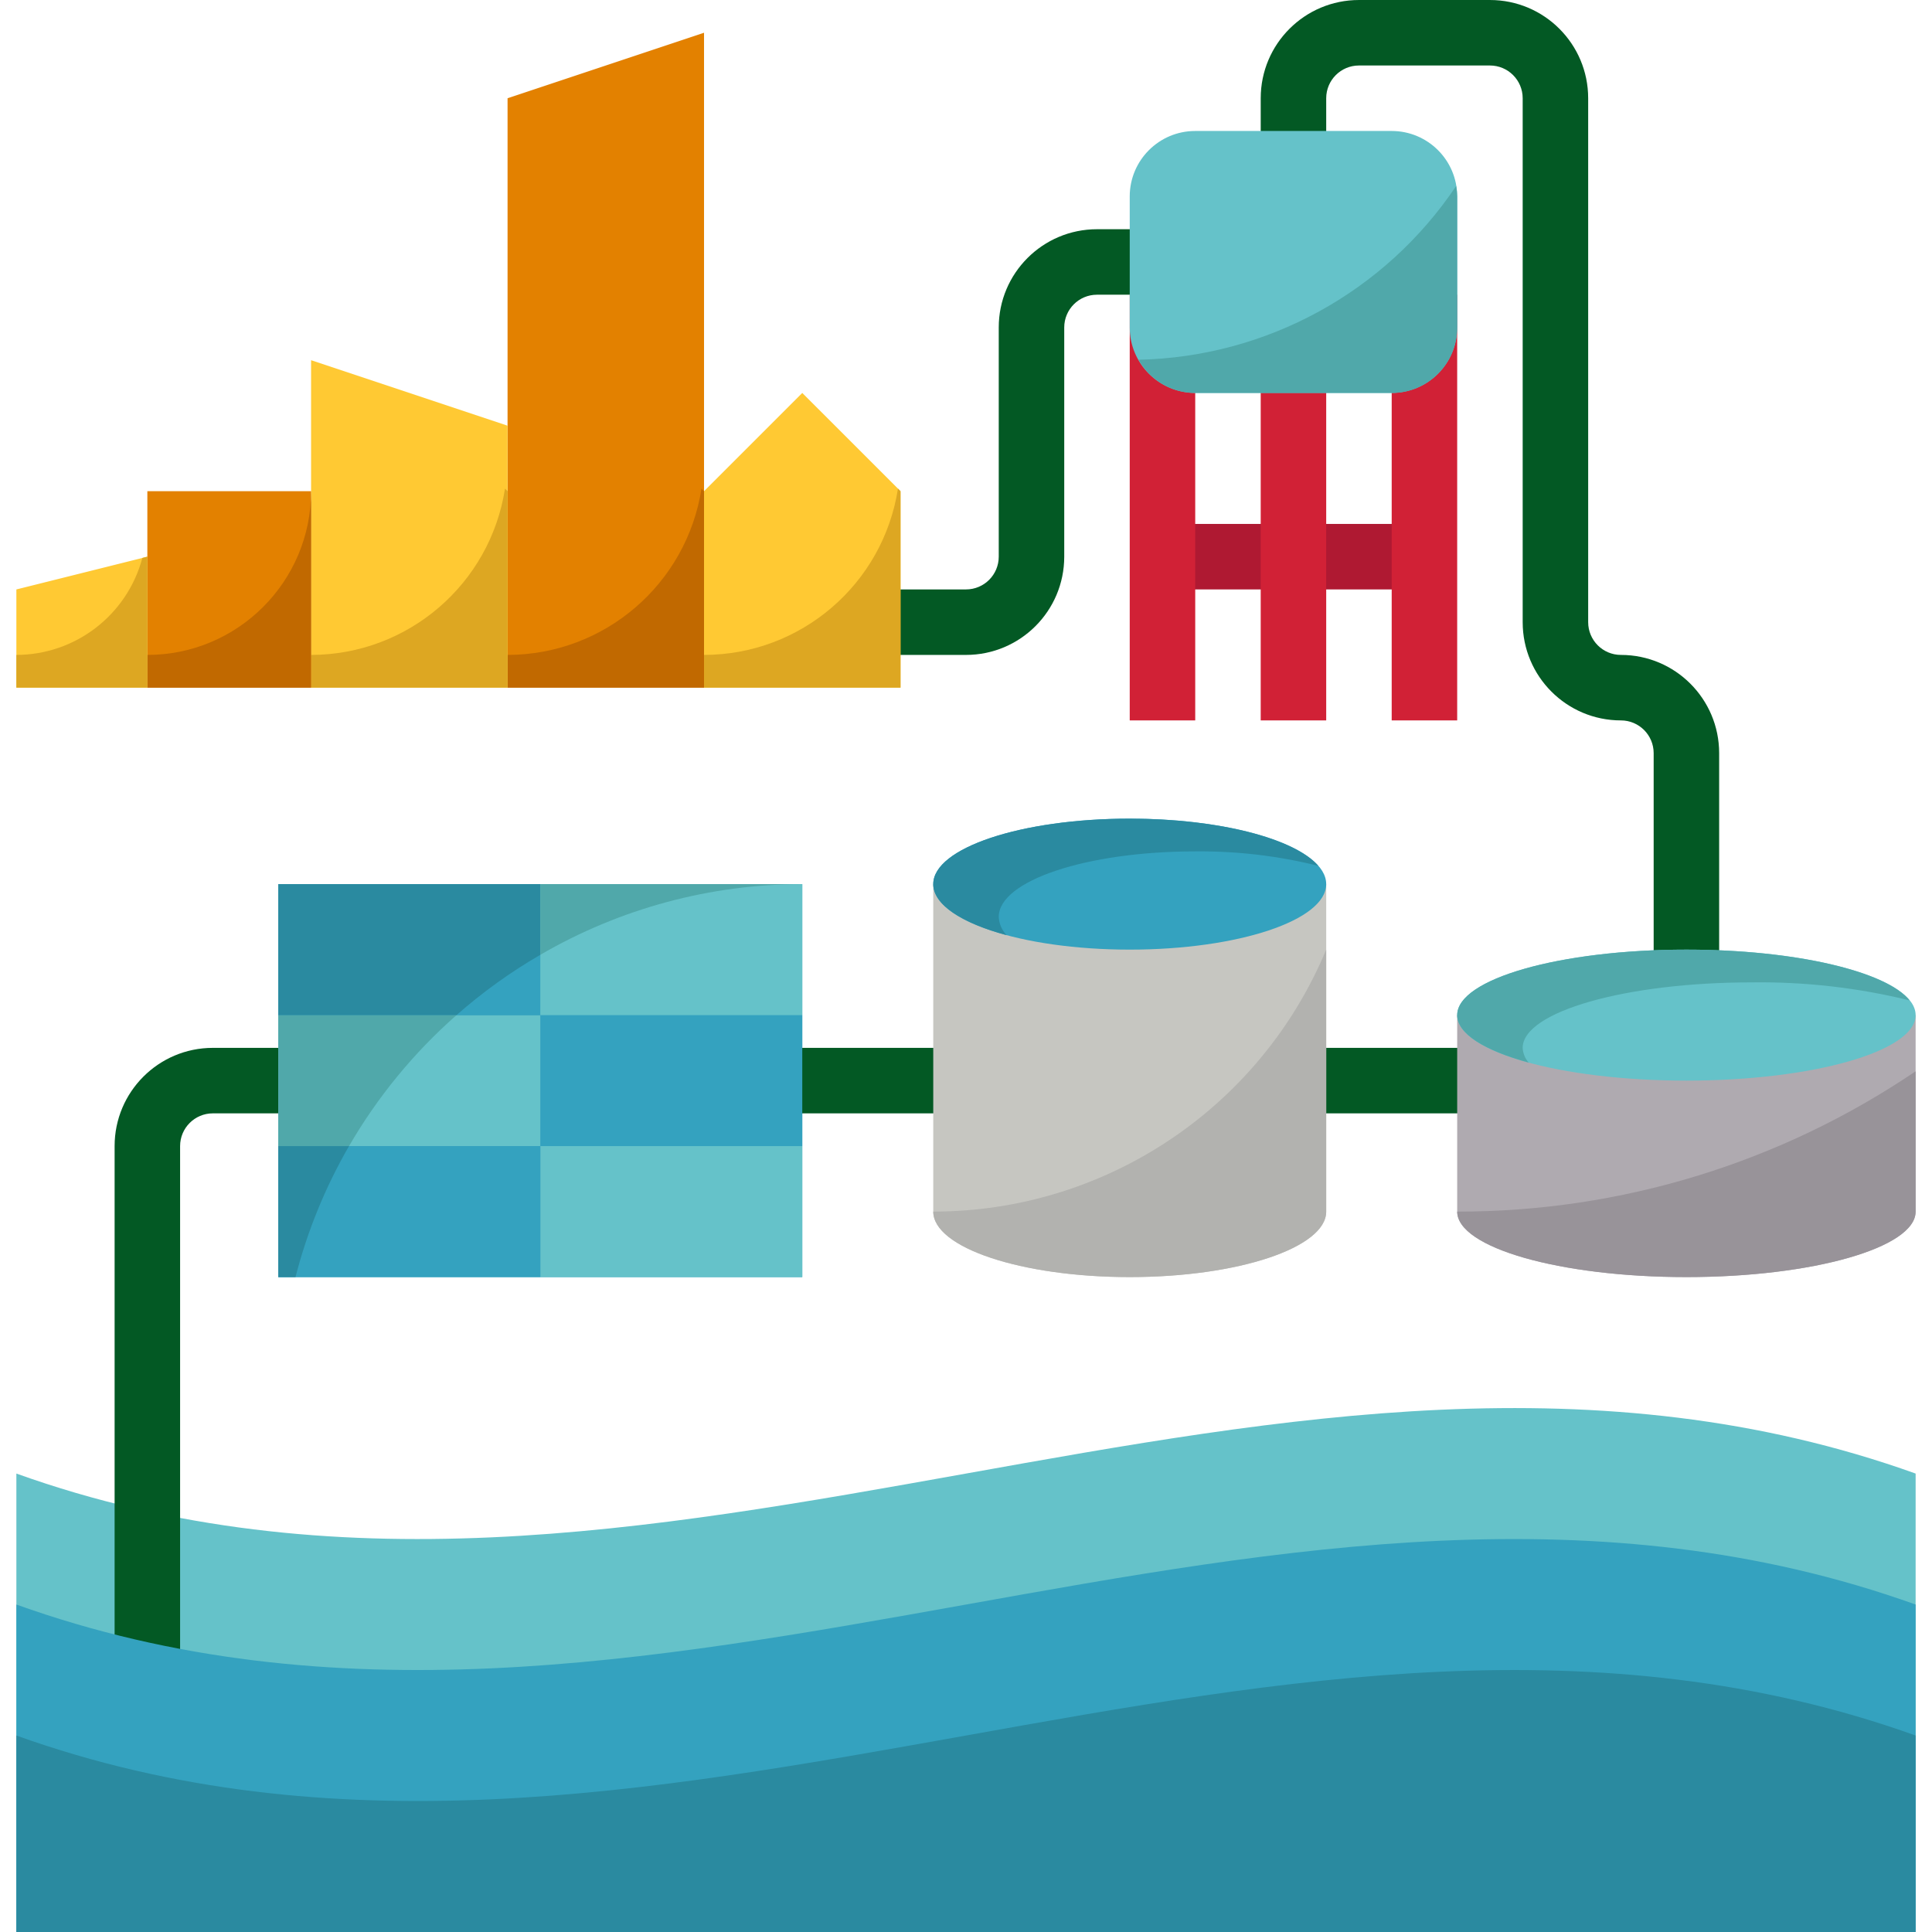 <svg xmlns="http://www.w3.org/2000/svg" height="472pt" viewBox="-3 0 471 472" width="472pt"><path d="m32.5 168h-32v-24l32-8zm0 0" fill="#ffc933"></path><path d="m280.5 128h64v16h-64zm0 0" fill="#af1932"></path><path d="m64.5 216h128v96h-128zm0 0" fill="#34a2bf"></path><g fill="#035924"><path d="m184.5 256h48v16h-48zm0 0"></path><path d="m312.5 256h48v16h-48zm0 0"></path><path d="m416.5 240h-16v-56c0-4.418-3.582-8-8-8-13.254 0-24-10.746-24-24v-128c0-4.418-3.582-8-8-8h-32c-4.418 0-8 3.582-8 8v16h-16v-16c0-13.254 10.746-24 24-24h32c13.254 0 24 10.746 24 24v128c0 4.418 3.582 8 8 8 13.254 0 24 10.746 24 24zm0 0"></path><path d="m232.5 160h-24v-16h24c4.418 0 8-3.582 8-8v-56c0-13.254 10.746-24 24-24h16v16h-16c-4.418 0-8 3.582-8 8v56c0 13.254-10.746 24-24 24zm0 0"></path></g><path d="m464.5 360c-154.664-55.426-309.336 55.426-464 0v112h464zm0 0" fill="#65c2c9"></path><path d="m40.5 416h-16v-136c0-13.254 10.746-24 24-24h24v16h-24c-4.418 0-8 3.582-8 8zm0 0" fill="#035924"></path><path d="m464.5 392c-154.664-55.426-309.336 55.426-464 0v80h464zm0 0" fill="#34a2bf"></path><path d="m464.5 424c-154.664-55.426-309.336 55.426-464 0v48h464zm0 0" fill="#2a8aa0"></path><path d="m272.5 72h16v104h-16zm0 0" fill="#d12136"></path><path d="m336.5 72h16v104h-16zm0 0" fill="#d12136"></path><path d="m304.5 88h16v88h-16zm0 0" fill="#d12136"></path><path d="m168.5 168v-160l-48 16v144zm0 0" fill="#e38100"></path><path d="m120.5 104-48-16v80h48zm0 0" fill="#ffc933"></path><path d="m128.5 248h64v32h-64zm0 0" fill="#34a2bf"></path><path d="m128.5 280h64v32h-64zm0 0" fill="#65c2c9"></path><path d="m224.5 296c0 8.801 21.488 16 48 16s48-7.199 48-16v-80h-96zm0 0" fill="#c6c6c1"></path><path d="m224.5 296c0 8.801 21.488 16 48 16s48-7.199 48-16v-64c-16.148 38.754-54.016 64-96 64zm0 0" fill="#b2b2af"></path><path d="m320.5 216c0-8.836-21.492-16-48-16s-48 7.164-48 16 21.492 16 48 16 48-7.164 48-16zm0 0" fill="#34a2bf"></path><path d="m240.5 224c0-8.84 21.488-16 48-16 10.133-.105 20.238 1.082 30.07 3.535-5.797-6.664-24.215-11.535-46.07-11.535-26.512 0-48 7.16-48 16 0 5.039 7.008 9.527 17.93 12.465-1.168-1.203-1.852-2.793-1.93-4.465zm0 0" fill="#2a8aa0"></path><path d="m464.5 296c0 8.801-25.07 16-56 16s-56-7.199-56-16v-48h112zm0 0" fill="#afaab0"></path><path d="m352.5 296c0 8.801 25.07 16 56 16s56-7.199 56-16v-34.281c-33.051 22.398-72.074 34.344-112 34.281zm0 0" fill="#989399"></path><path d="m464.5 248c0-8.836-25.07-16-56-16s-56 7.164-56 16 25.07 16 56 16 56-7.164 56-16zm0 0" fill="#65c2c9"></path><path d="m368.5 256c0-8.801 25.07-16 56-16 12.98-.172 25.93 1.309 38.535 4.406-5.734-7.102-27.934-12.406-54.535-12.406-30.93 0-56 7.16-56 16 0 4.566 6.727 8.672 17.465 11.594-.887-.996-1.402-2.266-1.465-3.594zm0 0" fill="#50a8aa"></path><path d="m288.5 32h48c8.836 0 16 7.164 16 16v32c0 8.836-7.164 16-16 16h-48c-8.836 0-16-7.164-16-16v-32c0-8.836 7.164-16 16-16zm0 0" fill="#65c2c9"></path><path d="m274.66 87.887c2.816 5 8.102 8.098 13.84 8.113h48c8.836 0 16-7.164 16-16v-32c-.016-.855-.102-1.711-.258-2.551-17.398 25.941-46.352 41.777-77.582 42.438zm0 0" fill="#50a8aa"></path><path d="m64.5 248h64v32h-64zm0 0" fill="#65c2c9"></path><path d="m64.5 216h64v32h-64zm0 0" fill="#34a2bf"></path><path d="m64.5 280h64v32h-64zm0 0" fill="#34a2bf"></path><path d="m128.5 216h64v32h-64zm0 0" fill="#65c2c9"></path><path d="m108.027 248h-43.527v32h17.266c6.965-12.02 15.832-22.824 26.262-32zm0 0" fill="#50a8aa"></path><path d="m128.5 233.266v-17.266h-64v32h43.527c6.324-5.574 13.18-10.508 20.473-14.734zm0 0" fill="#2a8aa0"></path><path d="m64.5 280v32h4.191c2.883-11.211 7.281-21.977 13.074-32zm0 0" fill="#2a8aa0"></path><path d="m128.5 233.266c19.434-11.309 41.516-17.266 64-17.266h-64zm0 0" fill="#50a8aa"></path><path d="m192.5 96-24 24v48h48v-48zm0 0" fill="#ffc933"></path><path d="m168.5 160v8h48v-48l-.625-.625c-3.633 23.363-23.734 40.598-47.375 40.625zm0 0" fill="#dda722"></path><path d="m120.5 160v8h48v-48l-.625-.625c-3.633 23.363-23.734 40.598-47.375 40.625zm0 0" fill="#c16900"></path><path d="m72.5 160v8h48v-48l-.625-.625c-3.633 23.363-23.734 40.598-47.375 40.625zm0 0" fill="#dda722"></path><path d="m32.5 120h40v48h-40zm0 0" fill="#e38100"></path><path d="m32.5 160v8h40v-48c0 22.09-17.91 40-40 40zm0 0" fill="#c16900"></path><path d="m.5 160v8h32v-32l-1.223.305c-3.719 13.949-16.34 23.668-30.777 23.695zm0 0" fill="#dda722"></path></svg>